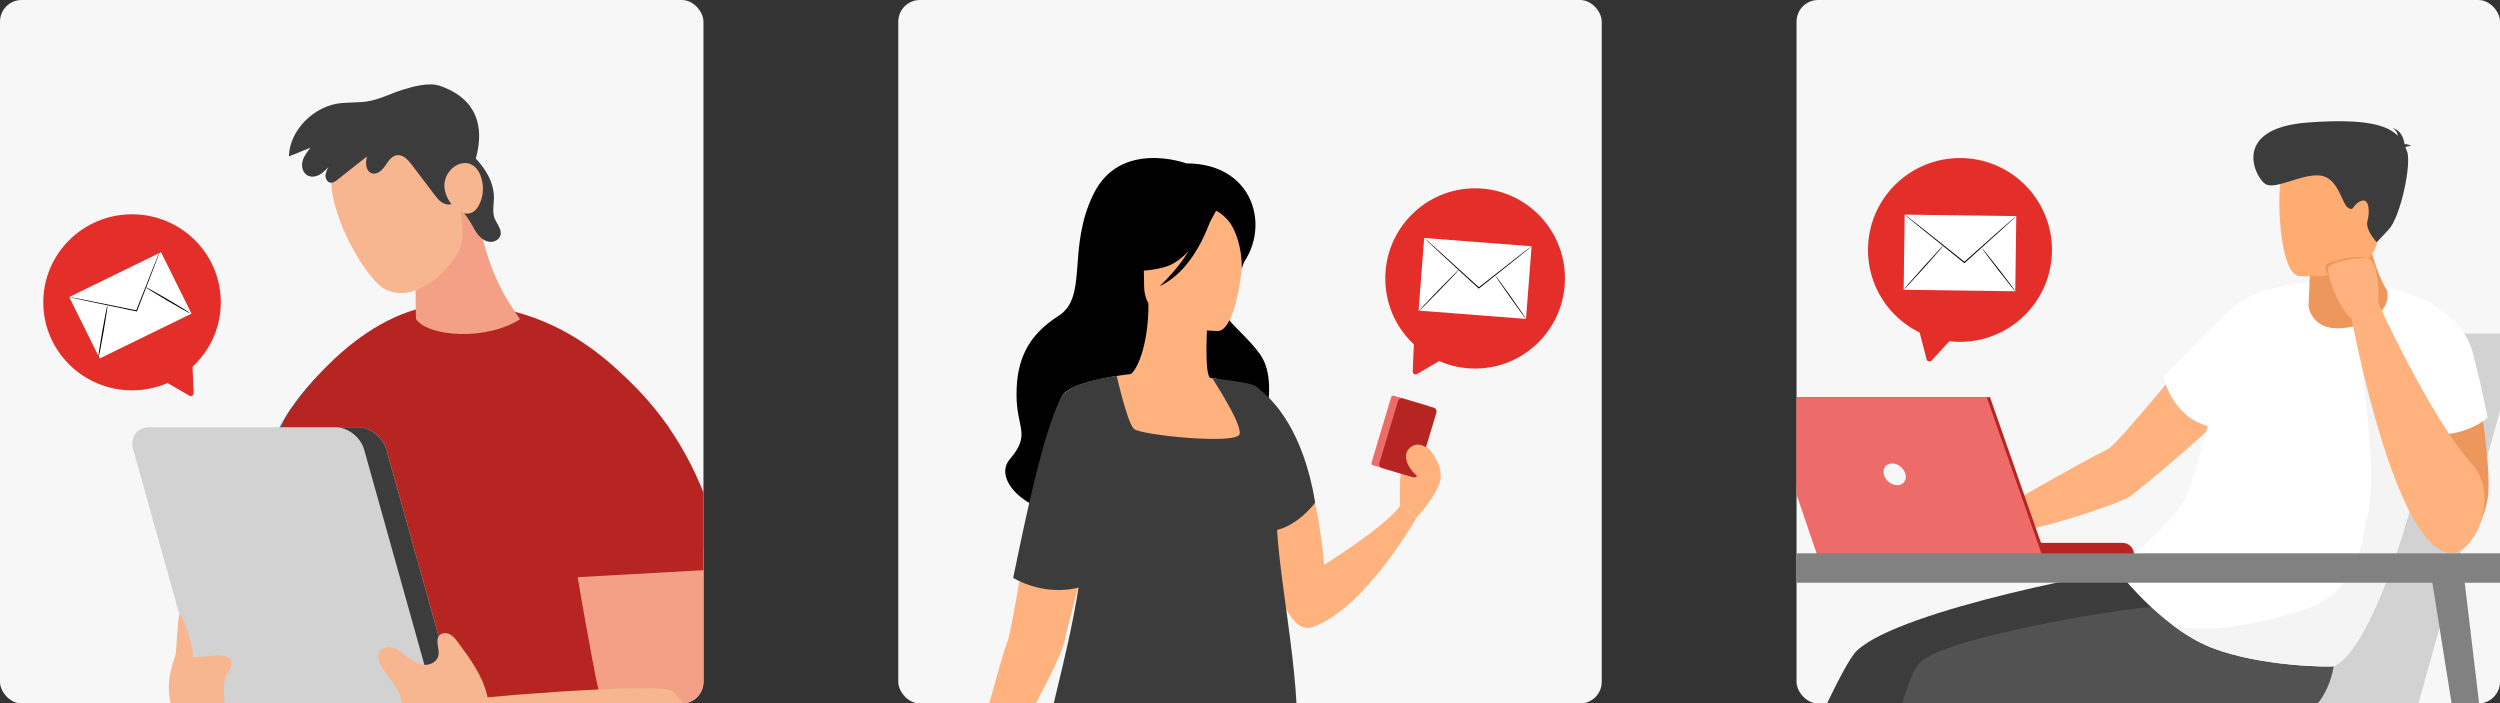 <svg width="1155" height="325" viewBox="0 0 1155 325" fill="none" xmlns="http://www.w3.org/2000/svg">
<rect x="0" y="0" width="1155" height="325" fill="#333333" stroke="none"/>
<rect x="415" width="325" height="325" rx="10" fill="#F7F7F7"/>
<g clip-path="url(#clip0_887_673)">
<path d="M548.144 75.491C548.144 75.491 517.731 64.243 505.253 89.55C492.774 114.858 502.946 137.081 489.042 145.931C475.125 154.782 469.631 165.952 469.631 182.188C469.631 198.425 476.537 200.368 466.456 212.277C456.375 224.185 485.349 247.834 517.174 233.101C548.999 218.367 579.127 213.275 579.127 213.275C579.127 213.275 593.005 179 582.25 163.839C571.482 148.678 553.288 142.083 570.277 126.274C588.262 109.545 581.654 75.491 548.144 75.491Z" fill="black"/>
<path d="M606.779 289.611C631.089 280.657 654.491 239.062 654.491 239.062L646.82 233.697C640.432 243.04 611.716 260.974 611.716 260.974C611.056 253.108 610.11 245.969 608.93 239.489C600.961 195.535 582.716 182.512 577.818 179.739C577.027 179.286 576.587 179.117 576.587 179.117C576.587 179.117 576.6 179.441 576.639 180.05C576.704 181.372 576.859 184.042 577.118 187.696C579.023 214.908 586.461 297.101 606.766 289.611H606.779Z" fill="#FFB27D"/>
<path d="M489.302 334.498C501.314 307.571 507.055 299.952 507.249 291.477C507.404 284.778 504.1 277.547 497.686 259.82C496.17 255.648 495.133 251.346 494.485 247.005C489.406 212.834 509.167 175.891 521.451 173.364C524.872 172.457 530.664 160.12 530.587 140.23L532.129 140.528L557.993 145.646C557.993 145.646 557.41 153.784 557.384 161.455C557.371 167.844 557.747 173.908 559.198 174.66C561.064 174.828 562.166 174.945 562.166 174.945C562.166 174.945 583.728 204.891 585.542 232.751C587.356 260.611 568.269 272.701 585.685 328.369C603.463 385.216 482.654 349.374 489.289 334.485L489.302 334.498Z" fill="#FFB27D"/>
<path d="M562.839 152.916C562.839 152.916 528.591 153.486 528.578 132.157C528.552 110.828 524.12 96.535 545.98 95.278C567.841 94.021 572.104 102.146 573.84 109.273C575.577 116.387 571.754 152.242 562.839 152.929V152.916Z" fill="#FFB27D"/>
<path d="M563.591 93.71C563.591 93.71 552.201 119.769 537.804 123.475C523.421 127.181 517.175 123.319 517.175 123.319C517.175 123.319 528.215 114.546 530.496 99.243C530.496 99.243 556.503 81.801 563.578 93.71H563.591Z" fill="black"/>
<path d="M559.249 96.781C559.249 96.781 562.255 96.263 567.037 101.446C570.899 105.631 573.879 114.754 573.685 124.032C573.685 124.032 580.747 107.018 572.816 97.403C564.394 87.205 559.249 96.781 559.249 96.781Z" fill="black"/>
<path d="M444.777 363.096L455.052 366.18C455.052 366.18 488.964 309.916 492.048 295.274C493.059 290.505 495.521 280.968 498.397 270.277C504.358 248.145 512.042 221.062 512.042 221.062L514.569 210.1L523.199 172.716C523.199 172.716 506.665 174.4 496.998 178.443C493.797 179.778 491.361 181.372 490.506 183.251C483.405 198.865 476.317 238.284 471.328 266.39C468.555 282.056 466.43 294.224 465.328 296.803C462.244 303.994 452.824 343.556 444.777 363.084V363.096Z" fill="#FFB27D"/>
<path d="M560.559 97.623C560.559 97.623 553.885 123.825 535.718 132.221C535.718 132.221 553.872 116.127 555.414 98.828C556.956 81.529 560.559 97.623 560.559 97.623Z" fill="black"/>
<path d="M646.834 233.697C646.834 232.634 645.953 217.344 648.674 214.13C651.395 210.916 656.954 206.342 658.703 206.485C660.453 206.627 667.295 215.711 665.234 222.669C663.174 229.628 654.505 239.048 654.505 239.048L646.834 233.684V233.697Z" fill="#FFB27D"/>
<path d="M659.81 187.577L643.959 182.825C643.438 182.669 642.877 182.961 642.717 183.494L633.655 213.718C633.499 214.239 633.791 214.8 634.325 214.96L650.175 219.713C650.696 219.869 651.257 219.577 651.417 219.044L660.479 188.82C660.635 188.298 660.344 187.737 659.81 187.577Z" fill="#ED6B69"/>
<path d="M662.45 188.377L648.076 184.067C647.145 183.788 646.161 184.318 645.882 185.249L637.263 213.996C636.984 214.927 637.514 215.911 638.445 216.19L652.818 220.5C653.749 220.779 654.733 220.249 655.013 219.318L663.632 190.571C663.911 189.64 663.381 188.656 662.45 188.377Z" fill="#B62522"/>
<path d="M660.064 207.521C660.064 207.521 655.063 202.986 650.981 207.275C646.899 211.564 652.523 219.235 656.643 221.062C660.764 222.89 662.138 223.926 662.138 223.926L660.064 207.521Z" fill="#FFB27D"/>
<path d="M498.256 271.456C494.447 272.48 482.162 274.786 468.09 267.038C473.895 238.724 482.136 199.033 490.404 183.302C490.805 182.537 491.505 181.825 492.438 181.164C492.386 181.099 492.36 181.06 492.36 181.06C500.109 175.423 515.931 173.7 515.931 173.7C515.931 173.7 520.804 195.34 523.888 198.165C526.972 200.99 571.677 205.616 572.701 200.472C573.686 195.56 561.077 176.473 560.131 174.789C560.08 174.711 562.166 174.944 562.166 174.944C567.258 175.618 570.861 176.123 573.452 176.564C578.532 177.432 579.802 178.041 581.059 179.013C581.344 179.298 581.629 179.609 581.927 179.946C587.94 184.507 602.09 198.489 607.623 232.219C607.623 232.219 600.626 241.808 590.777 244.633C590.518 244.711 590.259 244.749 590 244.814C591.71 273.387 602.232 320.969 598.449 348.505C594.807 374.966 539.152 368.189 528.125 365.74C520.57 364.068 514.713 356.073 510.541 341.845C509.154 351.784 506.057 363.446 499.099 364.172C487.721 365.351 483.005 363.381 481.644 359.066C481.255 357.822 481.139 356.086 481.242 353.922C481.981 339.059 493.293 304.046 498.269 271.443L498.256 271.456Z" fill="#3C3C3C"/>
</g>
<g clip-path="url(#clip1_887_673)">
<path d="M681.5 170.271C704.42 170.271 723 151.63 723 128.636C723 105.641 704.42 87 681.5 87C658.58 87 640 105.641 640 128.636C640 151.63 658.58 170.271 681.5 170.271Z" fill="#E42E2A"/>
<path d="M664.905 166.803L654.648 172.812C653.75 173.338 652.639 172.662 652.677 171.623L653.213 159.092L656.557 155.174L664.905 166.791V166.803Z" fill="#E42E2A"/>
<path d="M657.97 109.935L655.39 143.497L705.015 147.337L707.595 113.775L657.97 109.935Z" fill="white"/>
<path d="M707.603 113.776C707.603 113.776 707.453 113.939 707.141 114.202C706.792 114.49 706.33 114.878 705.756 115.354C704.496 116.368 702.749 117.782 700.603 119.51C696.174 123.027 690.122 127.847 683.359 133.205L683.197 133.33L683.047 133.192C682.686 132.854 682.286 132.491 681.887 132.141C675.274 126.057 669.285 120.549 664.905 116.518C662.784 114.528 661.037 112.913 659.802 111.736C659.228 111.185 658.779 110.76 658.429 110.422C658.118 110.121 657.968 109.946 657.968 109.933C657.968 109.933 658.155 110.059 658.492 110.346C658.854 110.659 659.328 111.085 659.927 111.598C661.199 112.737 662.971 114.315 665.142 116.255C669.547 120.261 675.573 125.731 682.224 131.778C682.623 132.141 683.01 132.504 683.384 132.829H683.072C689.86 127.496 695.962 122.727 700.404 119.234C702.587 117.544 704.371 116.18 705.644 115.191C706.243 114.74 706.717 114.39 707.079 114.114C707.416 113.877 707.591 113.751 707.603 113.764V113.776Z" fill="black"/>
<path d="M655.422 143.758C655.335 143.67 659.452 139.276 664.631 133.943C669.809 128.611 674.064 124.354 674.151 124.442C674.238 124.53 670.121 128.923 664.943 134.256C659.777 139.589 655.51 143.845 655.422 143.758Z" fill="black"/>
<path d="M705.02 147.338C705.02 147.338 704.77 147.087 704.396 146.599C703.959 146.023 703.435 145.322 702.811 144.496C701.489 142.706 699.704 140.227 697.745 137.461C695.786 134.694 694.027 132.178 692.779 130.338C692.205 129.474 691.706 128.748 691.307 128.147C690.97 127.622 690.783 127.321 690.808 127.296C690.833 127.271 691.045 127.534 691.432 128.022C691.856 128.598 692.393 129.299 693.004 130.125C694.327 131.915 696.123 134.406 698.082 137.173C700.054 139.939 701.813 142.468 703.061 144.308C703.635 145.172 704.134 145.898 704.533 146.499C704.87 147.025 705.045 147.325 705.02 147.338Z" fill="black"/>
</g>
<rect width="325" height="325" rx="10" fill="#F7F7F7"/>
<g clip-path="url(#clip2_887_673)">
<path d="M173.039 228.679C170.587 263.358 163.796 298.896 144.28 327.689C140.087 333.893 133.958 340.319 126.505 339.534C122.14 339.068 118.365 336.076 116.011 332.373C113.657 328.67 112.554 324.329 111.745 320.037C105.419 286.143 115.766 251.611 126.063 218.698C130.305 205.135 135.944 181.149 149.747 173.841C164.115 166.238 171.347 189.733 172.671 199.323C173.995 209.035 173.726 218.918 173.039 228.655V228.679Z" fill="#F4A086"/>
<path fill-rule="evenodd" clip-rule="evenodd" d="M174.682 179.408C174.02 173.669 172.5 166.9 167.155 164.398C161.541 161.75 155.51 165.625 151.145 169.524C124.666 193.289 114.614 226.84 109.809 262.843L173.334 266.767C177.575 238.097 178.041 208.642 174.682 179.383V179.408Z" fill="#00A0DB"/>
<path d="M86.32 322.416C84.53 326.413 86.394 331.294 89.606 334.261C92.817 337.229 115.153 347.75 137.072 338.063C148.105 333.182 149.772 322.563 145.898 312.458C140.504 298.405 88.429 317.682 86.32 322.416Z" fill="#F7B690"/>
<path fill-rule="evenodd" clip-rule="evenodd" d="M291.508 305.518C301.806 272.482 314.432 231.672 308.744 197.14C294.769 180.07 266.182 140.437 209.497 140.437C169.729 140.437 139.965 180.61 133.075 190.812C125.401 202.192 128.172 218.403 130.084 231.549C134.179 259.582 146.29 369.75 135.772 446.195H296.314C295.995 409.726 281.162 338.823 291.533 305.542L291.508 305.518Z" fill="#B62522"/>
<path d="M328.457 265.37C320.513 235.032 303.522 207.122 280.255 186.103C276.063 182.327 270.375 178.525 265.201 180.732C262.357 181.934 260.469 184.755 259.636 187.722C258.802 190.69 258.876 193.829 258.998 196.895C260.42 232.8 266.942 268.264 273.464 303.605C275.45 314.469 277.509 325.457 282.192 335.439C286.875 345.42 294.598 354.47 304.895 358.394C310.289 360.43 319.14 361.656 324.117 357.757C328.114 354.617 328.776 346.671 329.805 342.134C333.409 326.045 334.537 309.417 333.189 293.01C332.429 283.69 330.86 274.419 328.481 265.37H328.457Z" fill="#F4A086"/>
<path fill-rule="evenodd" clip-rule="evenodd" d="M257.968 179.408C258.263 173.669 259.366 166.9 264.539 164.398C269.982 161.75 280.132 166.728 284.742 170.652C312.716 194.417 328.285 226.84 335.371 262.843L264.833 266.767C258.802 238.097 256.448 208.642 257.993 179.383L257.968 179.408Z" fill="#B62522"/>
<path d="M193.561 100.681C197.434 83.538 210.404 79.516 217.956 83.636C222.786 115.715 227.714 129.989 240.291 147.476C224.649 157.507 197.974 155.643 192.212 147.476C191.992 144.901 191.575 109.535 193.585 100.657L193.561 100.681Z" fill="#F4A086"/>
<path d="M194.419 60.435C178.899 49.693 156.563 59.013 153.327 78.878C150.385 97.052 168.651 128.248 177.305 133.3C192.457 142.154 212.831 120.915 213.542 110.712C214.597 95.776 207.438 69.461 194.394 60.435H194.419Z" fill="#F7B690"/>
<path fill-rule="evenodd" clip-rule="evenodd" d="M205.451 64.261C206.653 63.452 208.295 63.525 209.619 64.114C210.943 64.703 212.047 65.708 213.125 66.689C216.754 70.049 220.407 73.434 223.276 77.456C226.144 81.478 228.204 86.236 228.204 91.19C228.204 94.403 227.37 97.714 228.473 100.73C229.454 103.428 231.955 105.905 231.219 108.677C230.656 110.737 228.326 111.963 226.193 111.718C224.085 111.497 222.222 110.099 220.898 108.456C219.549 106.788 218.617 104.851 217.539 103.036C213.935 96.954 208.663 91.975 204.912 85.966C201.161 79.957 199.077 72.085 202.46 65.855L205.476 64.261H205.451Z" fill="#3C3C3C"/>
<path fill-rule="evenodd" clip-rule="evenodd" d="M133.443 72.281C136.802 70.932 140.137 69.559 143.496 68.21C141.951 70.123 140.382 72.109 139.769 74.488C139.156 76.867 139.818 79.737 141.951 80.987C143.594 81.944 145.727 81.699 147.418 80.816C149.11 79.933 150.459 78.535 151.783 77.162C151.096 78.437 150.385 79.786 150.385 81.233C150.385 82.68 151.317 84.249 152.763 84.421C153.916 84.544 154.945 83.783 155.853 83.072C160.413 79.492 164.949 75.911 169.509 72.305C169.239 73.728 168.969 75.2 169.215 76.622C169.435 78.044 170.269 79.467 171.617 80.007C173.996 80.939 176.423 78.829 177.869 76.72C179.316 74.611 180.811 72.085 183.337 71.717C186.181 71.3 188.486 73.826 190.226 76.107C190.545 76.524 190.839 76.916 191.158 77.333C194.345 81.527 197.533 85.721 200.72 89.939C201.701 91.215 202.706 92.539 204.03 93.446C205.354 94.354 207.119 94.82 208.615 94.231C211.189 93.25 238.967 52.244 203.417 39.711C198.268 37.896 191.011 39.907 185.789 41.551C180.591 43.194 175.663 45.794 170.293 46.75C166.027 47.51 161.663 47.216 157.373 47.657C145.334 48.859 133.787 59.896 133.468 72.281H133.443Z" fill="#3C3C3C"/>
<path d="M221.928 80.963C223.546 84.985 223.497 89.62 221.83 93.618C217.049 105.022 205.869 94.795 205.329 86.53C204.692 76.671 217.588 70.049 221.952 80.963H221.928Z" fill="#F7B690"/>
<path d="M213.469 369.431H117.163C111.475 369.431 105.542 364.82 103.948 359.106L61.557 207.71C59.964 202.02 63.298 197.385 68.986 197.385H165.316C171.004 197.385 176.937 201.996 178.531 207.71L220.922 359.106C222.516 364.796 219.181 369.431 213.493 369.431H213.469Z" fill="#D2D2D2"/>
<path d="M220.898 359.106L178.506 207.71C176.913 202.02 171.004 197.385 165.291 197.385H155.019C160.707 197.385 166.64 201.996 168.234 207.71L210.625 359.106C212.218 364.796 208.884 369.431 203.196 369.431H213.469C219.157 369.431 222.491 364.82 220.898 359.106Z" fill="#3C3C3C"/>
<path d="M207.144 324.5C202.436 327.566 201.652 334.556 204.079 339.632C206.506 344.709 288.42 364.575 308.156 364.256C314.163 364.158 321.053 363.594 324.583 358.738C327.746 354.397 326.839 348.363 325.147 343.262C322.303 334.703 317.35 325.064 310.338 319.154C305.508 315.058 210.135 322.563 207.119 324.525L207.144 324.5Z" fill="#F7B690"/>
<path d="M177.575 310.006C175.589 307.259 173.603 303.482 175.614 300.76C176.938 298.969 179.586 298.601 181.743 299.264C183.876 299.95 185.642 301.446 187.382 302.869C189.736 304.782 192.286 306.67 195.302 307.112C198.293 307.529 201.799 305.984 202.51 303.016C203.294 299.803 200.769 295.732 203.147 293.427C204.398 292.2 206.482 292.298 208.002 293.132C209.522 293.966 210.601 295.413 211.63 296.811C217.122 304.242 222.761 311.919 224.968 320.895C227.175 329.871 225.115 340.564 217.637 345.96C210.944 350.792 201.039 350.08 194.591 344.905C189.074 340.515 186.966 334.212 186.255 327.443C185.47 320.037 182.111 316.26 177.6 310.006H177.575Z" fill="#F7B690"/>
<path d="M81.147 302.305C81.49 301.275 82.079 284.72 82.937 284.033C84.482 282.783 90.292 302.231 89.091 303.825C93.284 303.384 94.558 303.237 98.751 302.795C101.816 302.476 105.812 302.722 106.744 305.64C107.479 307.97 105.616 310.226 104.316 312.311C102.012 316.014 105.395 337.621 103.605 339.461C96.912 346.254 82.275 334.482 79.848 327.86C76.464 318.663 78.156 311.109 81.172 302.28L81.147 302.305Z" fill="#F7B690"/>
</g>
<g clip-path="url(#clip3_887_673)">
<path d="M61 180.335C83.644 180.335 102 162.127 102 139.667C102 117.207 83.644 99 61 99C38.356 99 20 117.207 20 139.667C20 162.127 38.356 180.335 61 180.335Z" fill="#E42E2A"/>
<path d="M74.394 116.521L31.969 137.237L46.048 165.605L88.473 144.889L74.394 116.521Z" fill="white"/>
<path d="M73.771 116.375C73.771 116.375 73.722 116.57 73.599 116.937C73.451 117.341 73.266 117.866 73.019 118.527C72.477 119.945 71.737 121.926 70.813 124.359C68.89 129.323 66.264 136.121 63.33 143.702L63.256 143.886L63.059 143.849C62.603 143.751 62.098 143.653 61.605 143.555C53.259 141.807 45.715 140.23 40.18 139.08C37.48 138.493 35.286 138.017 33.696 137.674C32.969 137.503 32.389 137.369 31.933 137.271C31.539 137.173 31.329 137.112 31.329 137.1C31.329 137.087 31.551 137.112 31.958 137.185C32.414 137.271 32.993 137.369 33.733 137.503C35.323 137.809 37.53 138.237 40.242 138.762C45.776 139.887 53.333 141.416 61.691 143.103C62.184 143.201 62.689 143.311 63.145 143.409L62.886 143.555C65.87 135.999 68.557 129.213 70.505 124.261C71.478 121.852 72.267 119.884 72.847 118.478C73.118 117.83 73.34 117.316 73.5 116.913C73.66 116.558 73.747 116.375 73.759 116.375H73.771Z" fill="black"/>
<path d="M45.419 165.454C45.246 165.43 46.048 159.94 47.219 153.203C48.39 146.466 49.474 141.024 49.647 141.049C49.82 141.073 49.018 146.563 47.847 153.3C46.676 160.038 45.592 165.479 45.419 165.442V165.454Z" fill="black"/>
<path d="M67.213 132.637C67.299 132.49 71.996 135.07 77.691 138.408C83.386 141.746 87.935 144.583 87.849 144.729C87.762 144.876 83.066 142.296 77.371 138.946C71.675 135.608 67.127 132.771 67.213 132.624V132.637Z" fill="black"/>
<path d="M77.383 176.948L87.516 182.817C88.403 183.33 89.5 182.67 89.463 181.655L88.933 169.416L85.63 165.589L77.383 176.935V176.948Z" fill="#E42E2A"/>
</g>
<rect x="830" width="325" height="325" rx="10" fill="#F7F7F7"/>
<g clip-path="url(#clip4_887_673)">
<path d="M1112.8 341.23L1164.97 154.095H1049.73L1000.36 334.739L1112.8 341.23Z" fill="#D2D2D2"/>
<path d="M1149.31 230.367C1147.82 238.932 1143.61 246.445 1143.34 247.124C1141.06 252.778 1128.54 221.76 1128.54 221.76L1126.67 209.812L1123.64 190.402L1122.78 184.954L1119.38 163.235L1120.22 159.934L1124.31 143.89L1123.94 140.232C1123.94 140.232 1136.56 147.213 1139.99 160.457C1141.21 165.145 1142.96 175.088 1144.64 186.216C1144.9 187.959 1146.36 188.681 1146.62 190.467C1148.77 205.613 1150.62 222.902 1149.31 230.38V230.367Z" fill="#ED975D"/>
<path d="M918.488 248.789C918.488 248.789 921.994 246.917 925.07 246.656C942.423 245.162 980.054 232.295 984.036 229.346C991.387 223.906 1022.1 198.087 1034.21 185.057C1034.22 185.049 1044.35 173.148 1044.35 173.148C1055.81 160.822 1045.41 139.305 1045.41 139.305C1045.41 139.305 1025.74 147.655 1018.62 155.872C1013.97 161.234 978.408 205.244 973.97 207.407C959.509 214.453 918.509 238.499 914.235 240.383C914.235 240.383 908.68 244.239 918.484 248.789H918.488Z" fill="#FFB27D"/>
<path d="M1042.65 272.234C1042.65 272.234 1039.72 328.136 1034.59 337.877C1034.59 337.877 1032.3 337.07 1015.6 336.924C995.374 336.744 898.806 336.357 887.223 342.213C883.601 344.046 873.217 387.613 811.183 462.581C811.183 462.581 805.009 466.732 795.579 466.046C786.578 465.393 785.822 463.727 785.822 463.727C785.822 463.727 844.836 312.994 857.905 300.578C877.866 281.611 980.07 262.098 995.021 261.665C1009.97 261.227 1042.65 272.243 1042.65 272.243V272.234Z" fill="#3C3C3C"/>
<path d="M1081.07 272.234C1081.07 272.234 1080.26 287.69 1078.74 303.763C1076.87 323.564 1064.59 336.151 1044.79 338.216C1031.47 339.607 1015.72 338.873 1005.31 338.813C955.13 338.534 937.215 336.357 925.636 342.213C922.014 344.046 939.242 371.54 880.508 462.581C880.508 462.581 876.078 466.123 866.261 467.518C860.406 468.351 853.647 466.123 853.647 466.123C853.647 466.123 871.872 322.954 886.72 306.399C897.336 294.559 981.535 280.675 996.49 280.237C1011.44 279.799 1081.06 272.239 1081.06 272.239L1081.07 272.234Z" fill="#525252"/>
<path d="M1149.31 192.987C1149.31 192.987 1139.02 202.29 1121.87 200.689C1120.9 205.656 1119.69 211.181 1118.26 217.028C1118.15 217.514 1118.03 218.003 1117.91 218.497C1115.67 227.594 1112.96 237.425 1109.91 247.124C1101.07 275.295 1089.4 302.42 1078.35 307.756C1077.19 308.314 1044.34 308.005 1021.85 299.264C1015.34 296.731 1009.08 292.859 1003.43 288.57C995.236 282.349 988.315 275.265 983.774 270.187C980.508 266.533 980.844 260.926 984.504 257.663C992.968 250.125 1007.06 236.803 1010.23 228.994C1012.91 222.408 1016.85 208.549 1020.01 196.816C1003.39 192.411 999.597 174.35 999.597 174.35C999.597 174.35 1026.8 144.753 1035.32 139.309C1046.48 132.187 1061.23 131.277 1067.01 130.285C1081.19 127.851 1097.89 128.276 1123.93 140.228C1123.93 140.228 1138.68 148.196 1142.6 163.561C1146.53 178.931 1149.31 192.991 1149.31 192.991L1149.31 192.987Z" fill="white"/>
<path d="M1081.73 151.63C1067.76 152.687 1066.54 141.413 1066.54 141.413L1066.86 133.934L1067.23 125.15C1067.23 125.15 1077.35 119.814 1085.33 116.117C1090.42 113.76 1094.65 112.069 1094.81 112.863C1095.98 118.328 1099.35 129.216 1102.84 134.119C1104.89 142.598 1095.71 150.574 1081.73 151.635V151.63Z" fill="#ED975D"/>
<path d="M1062.06 127.52C1062.06 127.52 1097.16 130.693 1098.8 108.819C1100.44 86.945 1106.08 72.623 1083.74 69.674C1061.39 66.724 1056.41 74.744 1054.08 81.914C1051.76 89.083 1052.97 126.133 1062.06 127.524V127.52Z" fill="#FFAC73"/>
<path d="M1111.27 68.167C1111.59 67.798 1112.34 67.501 1113.99 67.42C1113.99 67.42 1112.68 66.587 1110.91 66.54C1110.57 64.239 1109.36 60.164 1105.4 59.16C1105.4 59.16 1107.53 60.302 1107.8 62.749C1103.22 58.022 1093.4 54.557 1066.17 56.605C1030.28 59.301 1042.02 82.304 1046.65 85.056C1051.29 87.808 1063.01 80.351 1071.66 81.068C1080.32 81.785 1081.91 94.291 1084.84 96.017C1087.77 97.743 1086.63 94.707 1090.61 92.926C1094.59 91.144 1094.94 97.725 1093.78 101.997C1092.62 106.269 1098.06 111.931 1098.06 111.931L1103.59 106.015C1109.13 100.099 1114.42 74.976 1111.94 69.605C1111.72 69.133 1111.5 68.652 1111.28 68.167H1111.27Z" fill="#3C3C3C"/>
<path d="M1075.61 127.104C1075.61 127.104 1072.83 122.488 1075.61 121.557C1089.88 116.774 1094.05 119.475 1094.05 119.475L1075.61 127.108V127.104Z" fill="#ED975D"/>
<path d="M1098.78 140.155C1098.78 140.155 1100.04 119.045 1092.62 119.204C1085.2 119.363 1076.04 121.724 1075.69 123.617C1074.7 128.924 1083.25 146.912 1087.5 147.711C1091.74 148.509 1098.78 140.15 1098.78 140.15V140.155Z" fill="#FFB27D"/>
<path d="M1117.91 218.492C1115.67 227.59 1112.96 237.421 1109.91 247.119C1101.07 275.291 1089.4 302.415 1078.35 307.752C1077.19 308.31 1044.34 308.001 1021.85 299.26C1015.34 296.727 1009.08 292.854 1003.43 288.566C1018.49 293.095 1043.29 288.862 1066.55 280.928C1091.46 272.423 1092.68 241.684 1092.68 241.684C1099.88 224.679 1090.52 166.438 1090.52 166.438L1117.9 218.488L1117.91 218.492Z" fill="#F4F4F4"/>
<path d="M1086.46 147.187C1086.46 147.187 1106.42 255.573 1132.78 255.633C1142.94 255.658 1155.38 229.285 1141.96 214.272C1122.7 192.725 1098.79 140.151 1098.79 140.151C1098.79 140.151 1095.45 138.047 1086.47 147.183L1086.46 147.187Z" fill="#FFB27D"/>
<path d="M914.239 240.379C914.239 240.379 905.921 241.792 901.573 240.379C897.225 238.971 870.648 249.21 873.841 249.455C877.033 249.7 892.955 247.351 896.667 247.66C900.379 247.974 902.359 248.145 900.903 249.472C899.446 250.799 889.14 251.172 892.74 252.314C896.34 253.46 905.178 253.13 908.941 252.314C912.705 251.498 916.786 249.691 919.274 248.403C922.062 246.961 914.247 240.375 914.247 240.375L914.239 240.379Z" fill="#FFB27D"/>
<path d="M919.184 256.114H985.918C985.918 253.177 983.538 250.799 980.599 250.799H919.188V256.114H919.184Z" fill="#B62522"/>
<path d="M919.377 183.49H816.201L840.948 256.114H944.793L919.377 183.49Z" fill="#B62522"/>
<path d="M814.685 183.49L839.431 256.114H943.272L917.856 183.49H814.685Z" fill="#ED6B69"/>
<path d="M870.308 219.132C870.949 221.906 873.72 224.155 876.495 224.155C879.271 224.155 881.002 221.906 880.362 219.132C879.722 216.359 876.951 214.109 874.171 214.109C871.391 214.109 869.664 216.359 870.304 219.132H870.308Z" fill="#F7F7F7"/>
<path d="M673.204 269.216H1175.2C1178.96 269.216 1182 266.177 1182 262.424C1182 258.672 1178.96 255.633 1175.2 255.633H673.204C669.449 255.633 666.407 258.672 666.407 262.424C666.407 266.177 669.449 269.216 673.204 269.216Z" fill="#818181"/>
<path d="M1161.98 492.951L1162.13 492.929C1163.9 492.693 1165.16 490.976 1164.94 489.096L1137.89 262.425L1122.74 262.897L1159.08 490.676C1159.32 492.135 1160.6 493.14 1161.98 492.955V492.951Z" fill="#818181"/>
</g>
<g clip-path="url(#clip5_887_673)">
<path d="M905.506 157.924C928.975 157.924 948 138.916 948 115.468C948 92.021 928.975 73.013 905.506 73.013C882.038 73.013 863.013 92.021 863.013 115.468C863.013 138.916 882.038 157.924 905.506 157.924Z" fill="#E42E2A"/>
<path d="M900.626 157.643L892.373 166.566C891.657 167.345 890.354 167.025 890.086 165.992L886.879 153.622L888.987 148.797L900.626 157.631V157.643Z" fill="#E42E2A"/>
<path d="M879.953 99.148L879.485 133.878L931.058 134.571L931.525 99.841L879.953 99.148Z" fill="white"/>
<path d="M931.519 99.832C931.519 99.832 931.378 100.01 931.071 100.304C930.726 100.623 930.279 101.044 929.717 101.58C928.478 102.704 926.766 104.274 924.658 106.201C920.314 110.107 914.36 115.469 907.729 121.442L907.576 121.583L907.41 121.455C907.014 121.136 906.579 120.791 906.145 120.447C898.901 114.613 892.359 109.341 887.556 105.474C885.23 103.572 883.327 102.014 881.96 100.891C881.334 100.368 880.835 99.947 880.452 99.627C880.107 99.334 879.941 99.168 879.954 99.155C879.954 99.142 880.158 99.27 880.516 99.538C880.912 99.844 881.436 100.24 882.075 100.725C883.467 101.81 885.396 103.329 887.773 105.18C892.589 109.01 899.182 114.256 906.452 120.038C906.886 120.383 907.32 120.728 907.716 121.047H907.397C914.066 115.137 920.058 109.814 924.428 105.933C926.574 104.057 928.324 102.525 929.589 101.427C930.177 100.929 930.637 100.534 931.007 100.227C931.34 99.959 931.506 99.819 931.519 99.832Z" fill="black"/>
<path d="M879.481 133.875C879.379 133.786 883.442 129.114 888.552 123.434C893.663 117.753 897.879 113.209 897.969 113.298C898.071 113.388 894.008 118.06 888.897 123.74C883.787 129.42 879.571 133.965 879.481 133.875Z" fill="black"/>
<path d="M931.058 134.565C931.058 134.565 930.79 134.322 930.381 133.837C929.972 133.352 929.385 132.65 928.682 131.756C927.264 129.995 925.335 127.531 923.214 124.8C921.106 122.068 919.202 119.579 917.848 117.753C917.222 116.898 916.698 116.171 916.263 115.571C915.893 115.047 915.701 114.754 915.727 114.728C915.752 114.703 915.982 114.958 916.391 115.443C916.851 116.017 917.426 116.707 918.09 117.511C919.509 119.272 921.451 121.736 923.571 124.48C925.692 127.225 927.596 129.727 928.95 131.539C929.627 132.446 930.177 133.199 930.534 133.709C930.905 134.233 931.097 134.526 931.071 134.539L931.058 134.565Z" fill="black"/>
</g>
<defs>
<clipPath id="clip0_887_673">
<rect width="234" height="252" fill="white" transform="translate(432 73)"/>
</clipPath>
<clipPath id="clip1_887_673">
<rect width="83" height="86" fill="white" transform="translate(640 87)"/>
</clipPath>
<clipPath id="clip2_887_673">
<path d="M20 39H325V315C325 320.523 320.523 325 315 325H20V39Z" fill="white"/>
</clipPath>
<clipPath id="clip3_887_673">
<rect width="82" height="84" fill="white" transform="translate(20 99)"/>
</clipPath>
<clipPath id="clip4_887_673">
<rect width="325" height="269" fill="white" transform="translate(830 56)"/>
</clipPath>
<clipPath id="clip5_887_673">
<rect width="85" height="94" fill="white" transform="translate(863 73)"/>
</clipPath>
</defs>
</svg>
